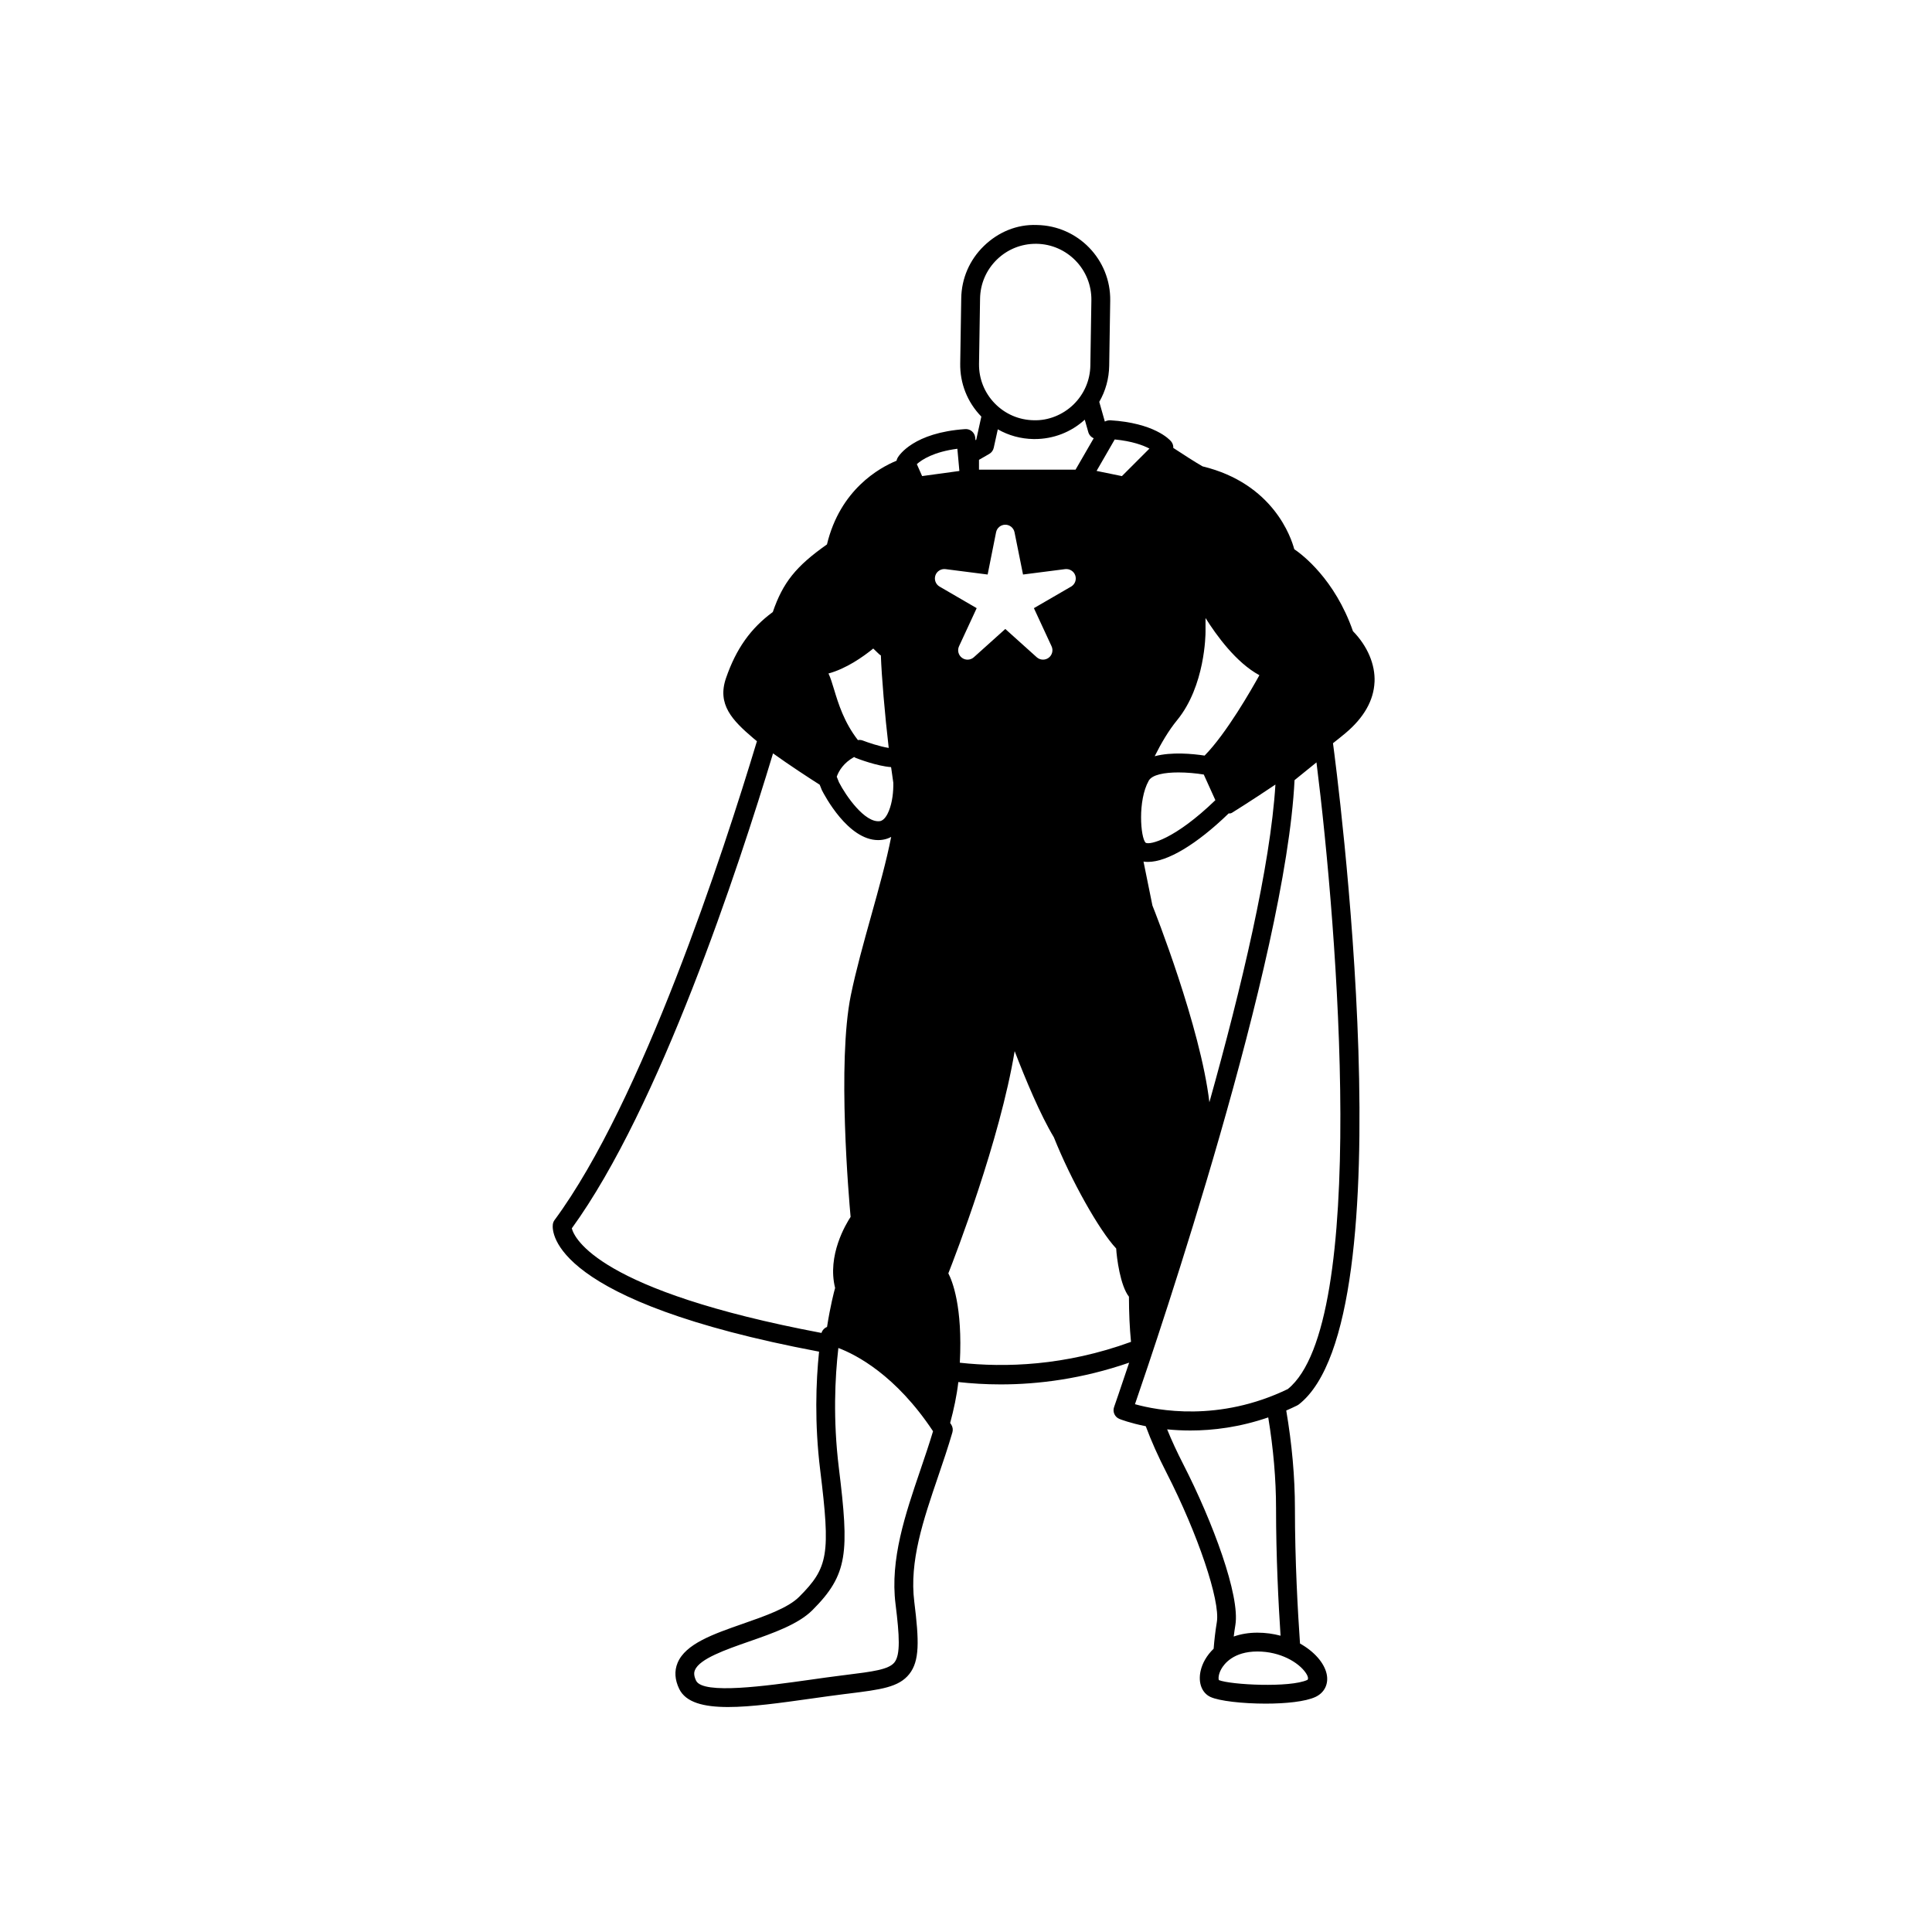 <?xml version="1.0" encoding="UTF-8"?>
<!-- Uploaded to: ICON Repo, www.svgrepo.com, Generator: ICON Repo Mixer Tools -->
<svg fill="#000000" width="800px" height="800px" version="1.1" viewBox="144 144 512 512" xmlns="http://www.w3.org/2000/svg">
 <path d="m508.27 324.74c0.203-4.641-1.875-9.539-5.723-13.473-4.797-13.777-13.465-20.312-15.555-21.723-0.789-2.984-5.512-17.398-24.297-21.953-1.879-1.066-5.055-3.113-7.758-4.887 0.031-0.613-0.164-1.242-0.59-1.742-0.418-0.5-4.469-4.879-16.16-5.586-0.504 0-0.984 0.121-1.391 0.344l-1.48-5.223c1.668-2.879 2.578-6.152 2.633-9.566l0.27-17.25c0.168-10.883-8.543-19.879-19.434-20.051-5.328-0.215-10.27 1.895-14.051 5.566-3.785 3.672-5.918 8.594-5.996 13.867l-0.27 17.25c-0.086 5.277 1.891 10.266 5.562 14.051 0.012 0.012 0.023 0.02 0.035 0.035l-1.352 6.137-0.203 0.113-0.059-0.668c-0.125-1.352-1.32-2.359-2.652-2.266-13.613 0.922-17.504 6.894-17.902 7.57-0.148 0.254-0.25 0.527-0.301 0.809-4.535 1.867-14.949 7.633-18.441 22.184-8.227 5.793-11.664 10.082-14.355 17.918-5.875 4.32-9.707 9.727-12.391 17.484-2.426 7.008 1.66 11.215 7.258 15.98 0.289 0.25 0.598 0.504 0.93 0.77-8.938 29.641-30.43 95.465-53.625 126.89-0.258 0.348-0.418 0.758-0.469 1.191-0.25 2.144-0.16 20.348 70.559 33.691-0.828 8.012-1.227 18.957 0.301 31.387 2.75 22.379 2.176 25.832-5.59 33.602-2.953 2.953-9.043 5.078-14.934 7.133-7.801 2.723-15.176 5.297-17.27 10.359-0.887 2.141-0.742 4.453 0.426 6.883 1.742 3.606 6.465 4.812 12.961 4.812 6.18 0 13.957-1.098 22.293-2.269 2.894-0.41 5.766-0.812 8.52-1.156l1.062-0.129c8.621-1.074 13.367-1.668 16.152-5.191 2.738-3.477 2.617-8.715 1.316-19.141-1.344-10.727 2.379-21.648 6.32-33.215 1.328-3.891 2.652-7.793 3.781-11.688 0.199-0.695 0.09-1.441-0.301-2.047-0.094-0.148-0.195-0.301-0.293-0.445 0.973-3.606 1.746-7.227 2.164-10.84 3.453 0.383 7.215 0.625 11.234 0.625 9.973 0 21.555-1.461 34.039-5.762-2.41 7.219-3.922 11.551-4 11.777-0.438 1.258 0.191 2.641 1.426 3.137 0.293 0.121 2.824 1.105 6.977 1.93 1.473 3.961 3.277 8 5.504 12.34 8.289 16.184 14.27 33.918 13.332 39.547-0.414 2.473-0.68 4.934-0.852 7.082-1.84 1.762-3.008 3.859-3.457 5.902-0.688 3.117 0.336 5.816 2.613 6.875 2.289 1.066 8.488 1.77 14.637 1.77 5.273 0 10.5-0.52 13.188-1.77 2.414-1.129 3.547-3.473 2.965-6.121-0.645-2.898-3.254-5.91-7.055-8.035-0.578-8.281-1.348-21.898-1.348-35.832 0-8.242-0.789-17.066-2.301-25.922 0.957-0.414 1.922-0.859 2.887-1.332 0.156-0.074 0.305-0.168 0.438-0.273 29.199-22.77 9.902-169.02 9.062-175.23v-0.004c1.148-0.898 2.258-1.797 3.312-2.672 4.887-4.109 7.481-8.668 7.695-13.555zm-22.957 187.36c-18.293 8.855-34.691 5.66-40.535 4.027 5.973-17.32 39.941-117.63 42.289-165.38l5.812-4.707c5.602 44.375 13.812 148.71-7.566 166.05zm4.691 75.172c0.727 1.047 0.738 1.676 0.48 1.914-4.562 2.137-20.387 1.312-23.484 0.055-0.121-0.34-0.164-1.445 0.637-2.902 0.777-1.406 3.266-4.676 9.594-4.676 6.098 0 10.895 2.906 12.773 5.609zm-7.84-43.555c0 12.785 0.637 25.305 1.195 33.762-1.91-0.508-3.977-0.805-6.137-0.805-2.356 0-4.449 0.379-6.273 1.023 0.121-0.996 0.266-2.016 0.434-3.031 1.293-7.766-5.973-27.332-13.816-42.645-1.652-3.223-3.059-6.266-4.262-9.227 1.891 0.191 3.957 0.305 6.164 0.305 5.981 0 13.035-0.859 20.625-3.473 1.363 8.254 2.07 16.438 2.07 24.09zm-78.438-320.58c0.059-3.941 1.652-7.621 4.481-10.367 2.773-2.688 6.41-4.16 10.266-4.16h0.234c8.137 0.125 14.648 6.848 14.52 14.984l-0.27 17.25c-0.059 3.945-1.656 7.621-4.481 10.371-2.832 2.742-6.699 4.281-10.496 4.156-3.945-0.059-7.629-1.652-10.371-4.481s-4.219-6.559-4.156-10.5zm-16.754 43.863c1.32-1.184 4.453-3.258 10.738-4.074l0.535 5.887-9.875 1.352zm77.527 169.11c-2.356-19.996-14.574-50.879-15.094-52.133l-2.363-11.652c0.375 0.059 0.77 0.09 1.172 0.09 5.102 0 12.84-4.57 21.406-12.859 0.301 0.051 0.609-0.004 0.871-0.164 0.094-0.059 5.102-3.164 11.508-7.477-1.316 21.512-9 53.836-17.5 84.195zm-83.172 133c1.051 8.434 1.32 13.395-0.285 15.434-1.516 1.922-5.781 2.449-12.852 3.328l-1.062 0.133c-2.777 0.344-5.676 0.754-8.594 1.168-11.258 1.582-28.254 3.977-30.062 0.223-0.707-1.473-0.52-2.305-0.309-2.805 1.242-3.004 8.18-5.422 14.305-7.559 6.418-2.238 13.059-4.559 16.82-8.316 9.484-9.484 9.781-15.211 7.012-37.734-1.566-12.773-1.027-23.918-0.125-31.75 4.715 1.781 15.211 7.168 25.09 22.062-1.039 3.461-2.215 6.918-3.391 10.375-3.949 11.594-8.035 23.574-6.547 35.441zm-1.766-210.21c-0.379 0.938-1.188 2.527-2.375 2.707-3.996 0.562-9.07-6.801-10.844-10.281l-0.598-1.492c0.57-1.59 1.824-3.672 4.609-5.223 0.164 0.113 0.34 0.215 0.535 0.289 0.59 0.23 5.543 2.121 9.227 2.391 0.016 0.039 0.031 0.086 0.051 0.125 0.191 1.41 0.379 2.758 0.57 4.016 0.047 2.336-0.238 5.144-1.176 7.469zm13.438-59.449c-1.027-0.594-1.492-1.832-1.113-2.957 0.383-1.129 1.52-1.816 2.68-1.672l11.168 1.43 2.234-11.195c0.23-1.164 1.254-2.004 2.445-2.004 1.188 0 2.211 0.84 2.445 2l2.254 11.199 11.168-1.43c1.156-0.141 2.301 0.547 2.68 1.676 0.379 1.129-0.086 2.359-1.113 2.957l-9.852 5.711 4.68 10.102c0.5 1.074 0.168 2.348-0.781 3.055-0.953 0.699-2.273 0.637-3.148-0.148l-8.332-7.492-8.336 7.492c-0.469 0.426-1.066 0.637-1.668 0.637-0.52 0-1.039-0.16-1.48-0.488-0.953-0.703-1.277-1.98-0.781-3.055l4.68-10.102zm-20.312 40.809c-0.438-0.176-0.898-0.211-1.332-0.129-3.68-4.734-5.191-9.695-6.32-13.422-0.504-1.656-0.938-3.094-1.48-4.227 4.703-1.281 9.117-4.379 11.867-6.613l1.48 1.43c0.164 0.156 0.344 0.285 0.535 0.391 0.199 5.602 1.043 15.598 2.082 24.516-2.418-0.371-5.606-1.469-6.832-1.945zm77.316 4.148c1.691-3.398 3.691-6.812 5.926-9.539 7.461-9.074 7.547-22.832 7.547-23.414v-3.672c2.883 4.594 8.137 11.852 14.277 15.152-2.035 3.68-8.719 15.41-14.52 21.305-3.152-0.48-8.738-1.027-13.23 0.168zm-1.578 6.484c0.902-1.605 4.191-2.191 7.867-2.191 2.25 0 4.648 0.219 6.719 0.559l3.074 6.793c-10.746 10.375-17.41 11.953-18.492 11.277-1.34-1.363-2.129-11.16 0.832-16.438zm0.188-88.016-7.297 7.297-6.715-1.375 4.812-8.34c4.59 0.449 7.508 1.535 9.199 2.418zm-14.773-2.734-4.805 8.316h-25.594v-2.598l2.719-1.566c0.609-0.348 1.039-0.938 1.188-1.625l1.078-4.894c2.859 1.637 6.094 2.527 9.477 2.578h0.312c4.938 0 9.613-1.812 13.258-5.129l0.934 3.297c0.215 0.738 0.742 1.328 1.434 1.621zm-72.613 91.824 0.574 1.426c0.715 1.41 6.934 13.242 14.926 13.242 0.398 0 0.805-0.031 1.211-0.094 0.816-0.125 1.562-0.383 2.231-0.754-1.223 6.281-3.277 13.648-5.293 20.875-1.996 7.152-4.059 14.551-5.402 21.105-3.637 17.793-0.488 54.047-0.059 58.73-1.258 1.906-6.262 10.223-4.106 18.82-0.309 1.102-1.266 4.766-2.141 10.34-0.195 0.074-0.383 0.176-0.559 0.305-0.438 0.32-0.758 0.773-0.914 1.285-59.148-11.168-65.484-25.094-66.164-27.723 23.27-32.074 44.145-95.449 53.328-125.87 4.383 3.152 9.527 6.496 12.367 8.312zm34.09 129.49c1.781-4.523 13.637-35.152 17.574-58.895 2.883 7.496 6.785 16.844 10.391 22.836 4.562 11.414 12.016 24.676 16.516 29.469 0.133 2.465 1.078 9.848 3.379 12.77 0.012 4.285 0.184 8.23 0.547 11.973-17.527 6.391-33.426 6.844-45.363 5.527 0.781-14.934-2.023-21.734-3.043-23.68z"/>
</svg>